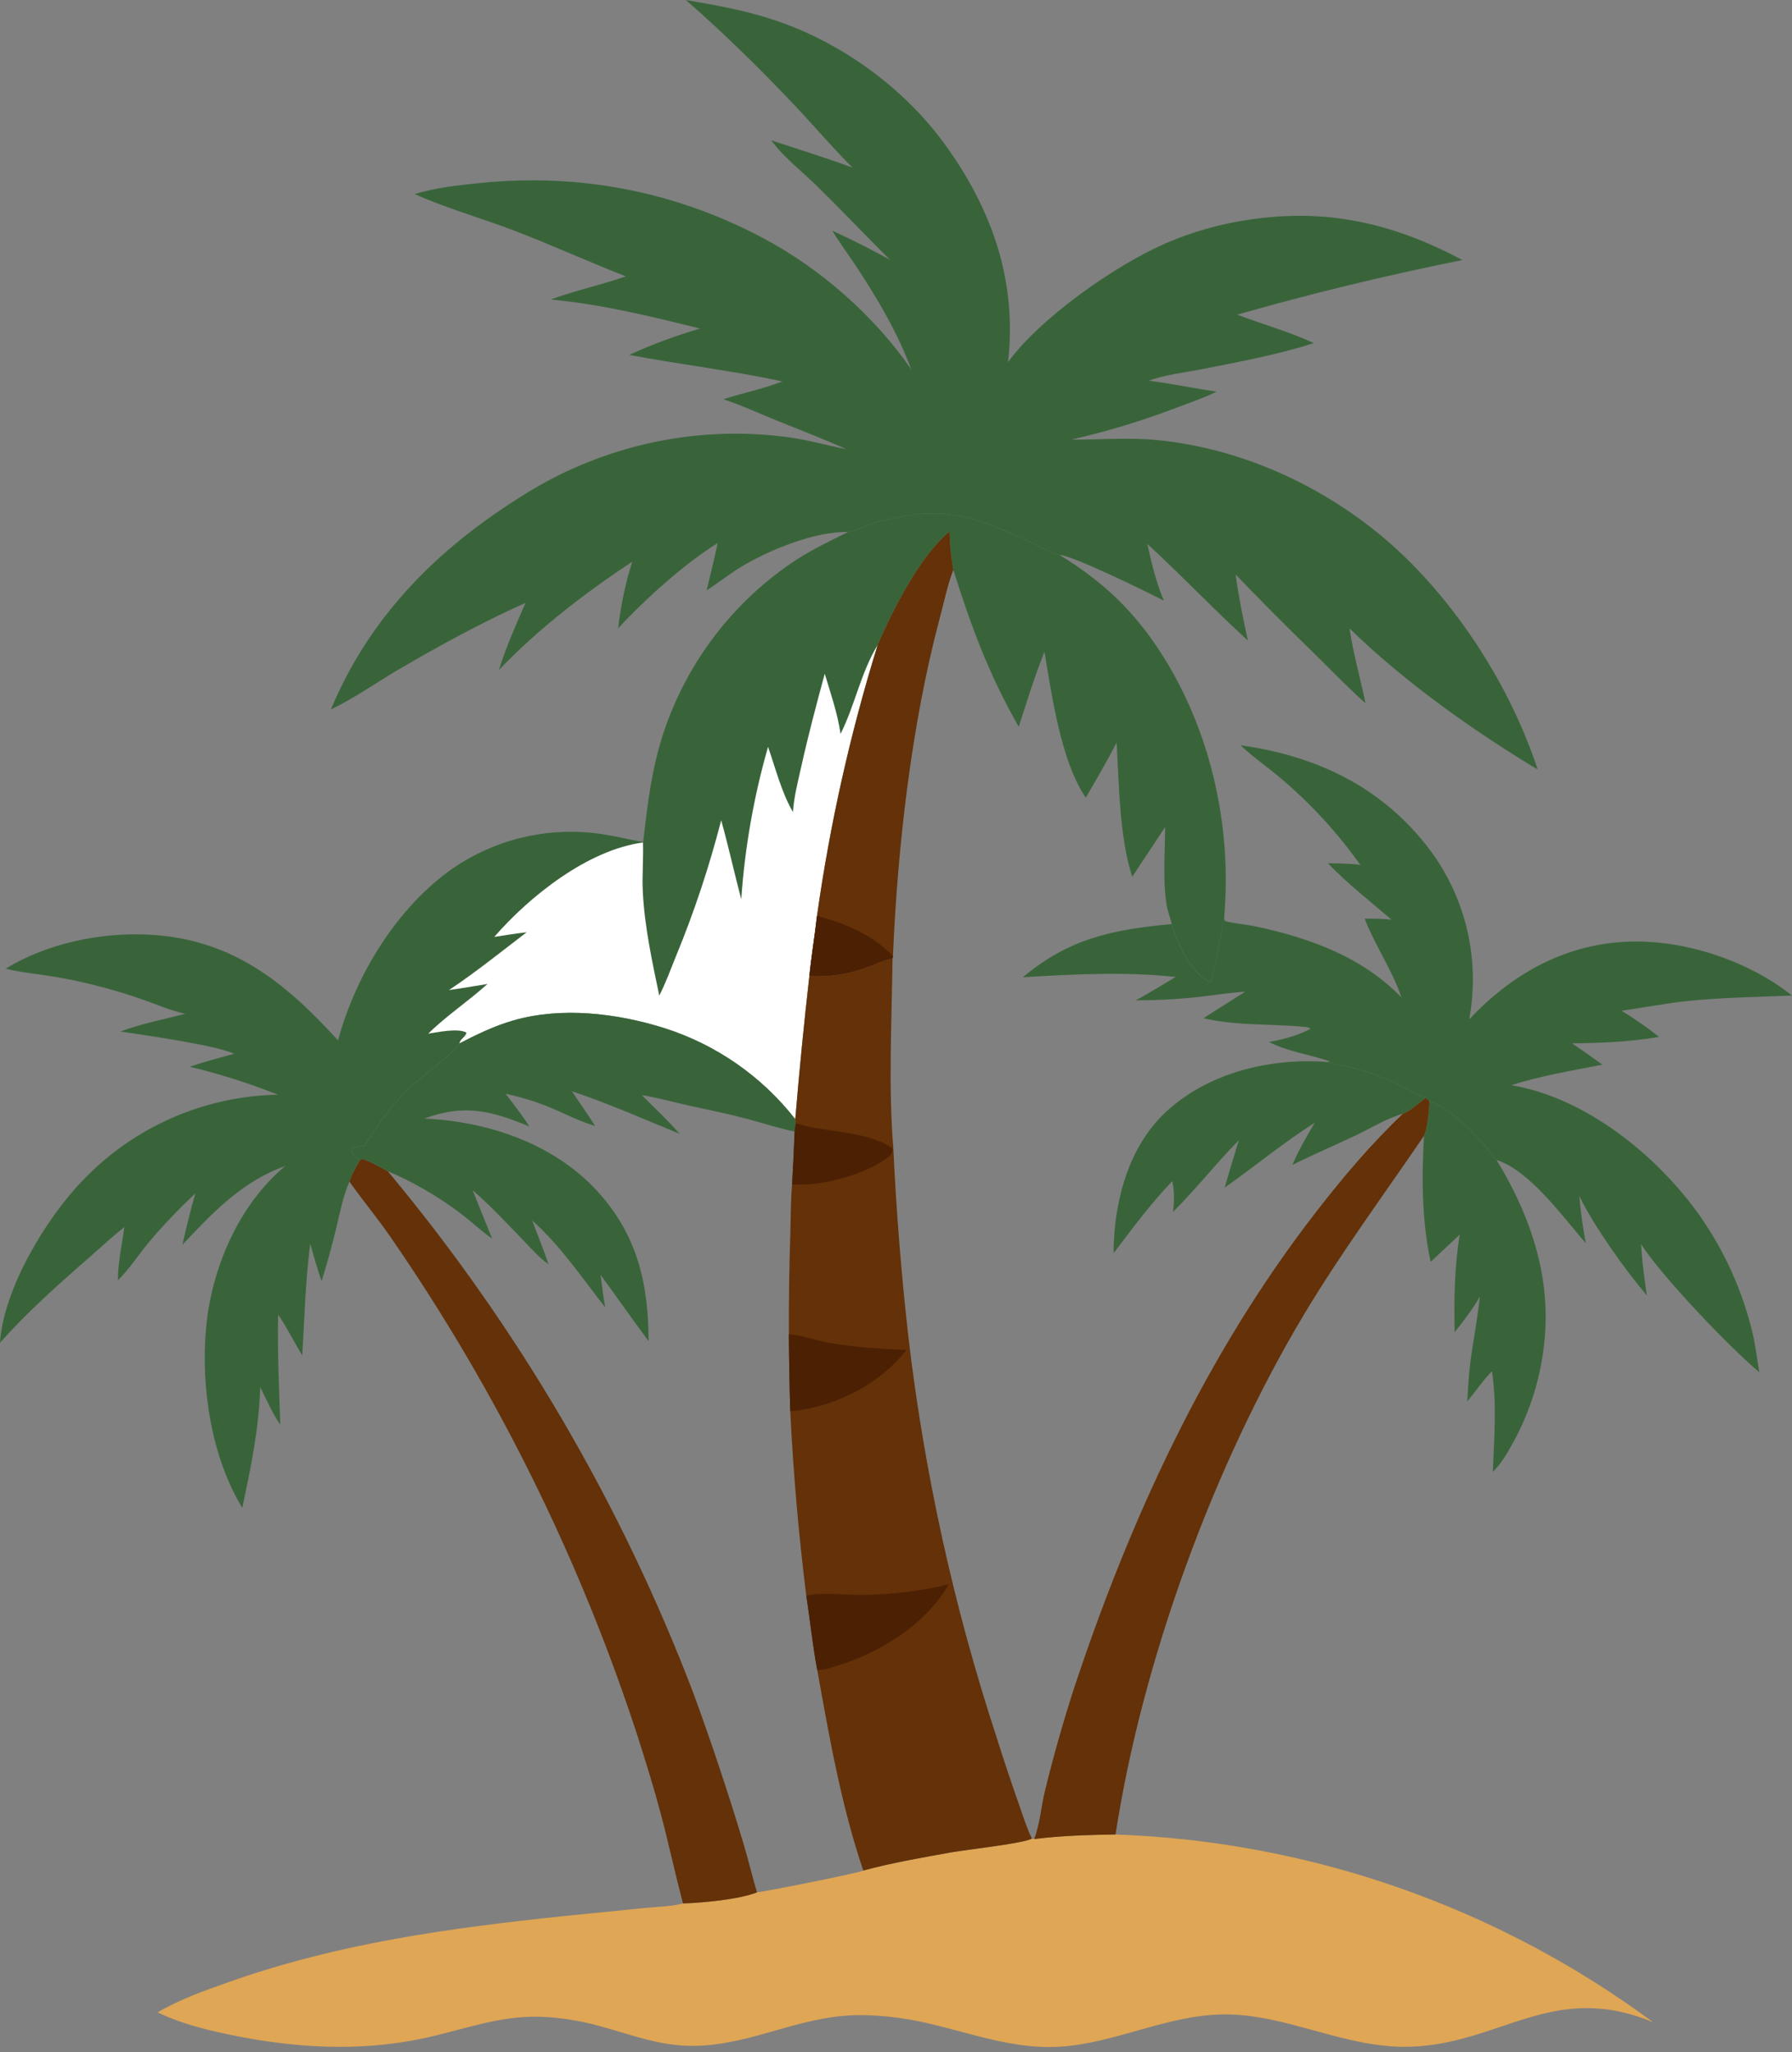 <svg width="200" height="229" viewBox="0 0 200 229" fill="none" xmlns="http://www.w3.org/2000/svg">
<rect x="0" y="0" width="200" height="229" fill="#808080" stroke="none"/>
<g clip-path="url(#clip0_937_59540)">
<path d="M159.54 122.885C162.181 123.771 165.22 127.1 166.875 129.283C166.969 129.406 166.921 129.366 167.029 129.431C170.428 135.015 172.698 141.124 172.494 147.756C172.475 148.348 172.438 148.939 172.383 149.528C172.328 150.118 172.256 150.706 172.165 151.291C172.075 151.876 171.967 152.458 171.841 153.037C171.715 153.616 171.572 154.19 171.412 154.76C171.252 155.33 171.075 155.895 170.88 156.455C170.686 157.014 170.475 157.567 170.248 158.114C170.02 158.661 169.776 159.2 169.516 159.732C169.256 160.264 168.979 160.788 168.688 161.303C168.103 162.336 167.48 163.4 166.609 164.219C166.751 160.447 167.07 156.763 166.515 153.002C165.491 154.029 164.69 155.264 163.751 156.37C163.849 154.895 163.919 153.403 164.111 151.937C164.43 149.509 164.909 147.11 165.162 144.671C164.355 146.094 163.349 147.368 162.348 148.657C162.265 145.038 162.327 141.326 162.92 137.75L159.673 140.796C158.681 136.251 158.65 131.342 158.932 126.72C159.396 125.571 159.446 124.102 159.541 122.883L159.54 122.885Z" fill="#39643A"/>
<path d="M138.452 83.159C146.98 84.344 154.331 87.843 159.603 94.856C159.721 95.015 159.838 95.175 159.953 95.337C160.067 95.499 160.18 95.662 160.29 95.827C160.401 95.991 160.509 96.157 160.616 96.325C160.722 96.492 160.826 96.661 160.929 96.831C161.031 97.001 161.131 97.172 161.229 97.344C161.327 97.517 161.423 97.69 161.516 97.865C161.61 98.04 161.702 98.216 161.791 98.392C161.88 98.57 161.968 98.747 162.053 98.927C162.137 99.106 162.22 99.285 162.301 99.467C162.381 99.648 162.46 99.83 162.536 100.013C162.612 100.196 162.685 100.38 162.757 100.566C162.829 100.75 162.898 100.936 162.964 101.123C163.032 101.31 163.096 101.497 163.159 101.686C163.221 101.874 163.281 102.063 163.339 102.253C163.397 102.442 163.452 102.633 163.505 102.824C163.558 103.015 163.609 103.207 163.657 103.399C163.705 103.591 163.751 103.784 163.795 103.977C163.838 104.171 163.88 104.364 163.918 104.559C163.956 104.753 163.993 104.949 164.027 105.144C164.061 105.339 164.092 105.535 164.122 105.731C164.15 105.927 164.178 106.124 164.201 106.32C164.226 106.517 164.248 106.714 164.267 106.911C164.287 107.109 164.304 107.306 164.318 107.504C164.333 107.702 164.345 107.899 164.355 108.098C164.365 108.296 164.372 108.494 164.377 108.692C164.382 108.89 164.384 109.089 164.384 109.287C164.384 109.486 164.381 109.684 164.376 109.882C164.371 110.08 164.364 110.278 164.354 110.476C164.344 110.674 164.332 110.872 164.317 111.07C164.303 111.268 164.286 111.465 164.266 111.663C164.246 111.86 164.224 112.057 164.2 112.254C164.175 112.451 164.148 112.648 164.119 112.844C164.076 113.14 164.03 113.436 163.983 113.731C168.797 108.609 174.773 105.276 181.915 105.062C188.114 104.876 195.169 107.228 199.998 111.081C196.171 111.247 192.299 111.294 188.487 111.678C185.961 111.933 183.482 112.433 180.971 112.775C182.431 113.66 183.829 114.633 185.164 115.695C181.909 116.254 178.757 116.372 175.459 116.422C176.601 117.189 177.725 117.98 178.832 118.796C175.424 119.469 171.987 120.029 168.669 121.083C176.964 122.473 184.879 128.868 189.653 135.572C190.004 136.071 190.344 136.577 190.671 137.092C190.999 137.607 191.313 138.129 191.615 138.659C191.918 139.189 192.207 139.725 192.483 140.269C192.76 140.813 193.023 141.363 193.273 141.919C193.524 142.475 193.76 143.037 193.984 143.605C194.207 144.172 194.417 144.745 194.613 145.322C194.809 145.9 194.991 146.482 195.16 147.068C195.328 147.654 195.482 148.244 195.622 148.838C195.942 150.253 196.111 151.677 196.346 153.105C193.124 150.438 185.424 142.37 183.162 138.834C183.247 140.747 183.538 142.647 183.794 144.542C181.355 141.676 177.908 136.825 176.265 133.459C176.411 135.235 176.664 136.964 176.985 138.717C174.49 135.856 170.735 130.604 167.025 129.432C166.917 129.367 166.964 129.408 166.871 129.284C165.216 127.1 162.176 123.772 159.535 122.886L159.106 122.517C158.154 122.189 157.214 121.58 156.307 121.127C154.271 120.107 152.245 119.382 150.007 118.933C149.428 118.817 148.843 118.77 148.309 118.505L148.37 118.41C146.132 117.647 143.749 117.351 141.629 116.264C143.192 115.984 144.861 115.542 146.265 114.789C146.032 114.596 145.775 114.595 145.477 114.567C141.808 114.221 138.111 114.472 134.477 113.647L134.315 113.609L138.972 110.652C137.298 110.75 135.617 111.039 133.948 111.219C131.561 111.484 129.165 111.617 126.763 111.616C128.269 110.802 129.733 109.883 131.207 109.012C125.757 108.402 119.645 108.707 114.167 109.041C119.312 104.694 124.234 103.713 130.761 103.105C130.822 103.359 130.897 103.61 130.987 103.856C131.764 105.938 133.041 108.669 135.157 109.617C135.605 107.881 135.907 106.078 136.266 104.319C136.384 103.74 136.437 103.094 136.611 102.534L136.768 102.794C137.89 103.062 139.046 103.134 140.176 103.377C146.211 104.67 152.015 106.763 156.412 111.295C155.387 108.231 153.462 105.52 152.308 102.501C153.308 102.506 154.309 102.489 155.302 102.622C152.947 100.586 150.353 98.575 148.209 96.323C149.417 96.343 150.627 96.34 151.826 96.504C149.207 92.846 146.318 89.691 142.881 86.787C141.428 85.56 139.833 84.46 138.447 83.159H138.452Z" fill="#39643A"/>
<path d="M37.727 116.084C39.693 108.771 44.34 101.205 50.571 96.865C50.853 96.672 51.139 96.486 51.429 96.306C51.72 96.126 52.014 95.952 52.312 95.785C52.61 95.618 52.911 95.458 53.216 95.304C53.521 95.15 53.83 95.003 54.141 94.862C54.453 94.722 54.767 94.589 55.084 94.462C55.402 94.336 55.721 94.216 56.044 94.104C56.367 93.991 56.692 93.886 57.019 93.788C57.347 93.69 57.675 93.599 58.007 93.516C58.338 93.432 58.671 93.356 59.005 93.287C59.34 93.218 59.676 93.156 60.014 93.102C60.351 93.048 60.689 93.001 61.029 92.962C61.368 92.923 61.708 92.891 62.049 92.866C62.389 92.842 62.731 92.825 63.073 92.816C63.414 92.807 63.756 92.805 64.097 92.81C64.438 92.816 64.78 92.829 65.121 92.85C65.462 92.871 65.802 92.899 66.142 92.934C68.05 93.133 69.894 93.621 71.779 93.953L71.761 94.008C65.647 94.817 59.129 99.972 55.171 104.535C56.372 104.361 57.577 104.145 58.784 104.021C55.916 106.207 53.114 108.472 50.109 110.473C51.548 110.261 52.984 110.032 54.416 109.785C52.323 111.673 49.818 113.348 47.86 115.272L47.802 115.328C48.918 115.17 51.059 114.687 52.06 115.211C51.999 115.69 51.369 115.893 51.275 116.424C49.84 118.228 47.77 119.547 46.052 121.077C43.817 123.069 42.235 125.417 40.614 127.902C40.178 127.9 39.767 127.842 39.394 128.105C39.318 128.253 39.206 128.361 39.261 128.532C39.386 128.927 39.852 129.213 40.191 129.412C39.753 130.198 39.262 130.986 38.998 131.85C38.266 133.508 37.931 135.376 37.5 137.132C37.031 139.091 36.493 141.031 35.888 142.952C35.422 141.566 35.001 140.167 34.625 138.754C34.09 142.896 33.98 147.083 33.737 151.247C32.816 149.744 32.044 148.139 31.045 146.688C30.947 150.775 31.156 154.883 31.28 158.968C30.394 157.695 29.747 156.17 29.044 154.782C28.908 159.372 28 163.771 27.037 168.244C23.58 162.526 22.411 154.86 22.991 148.264C23.58 141.561 26.612 134.458 31.834 130.103C27.003 131.834 23.783 135.264 20.359 138.889C20.784 136.962 21.264 135.05 21.8 133.151C19.932 134.935 18.168 136.738 16.52 138.729C15.41 140.069 14.407 141.641 13.162 142.847C13.155 140.867 13.617 138.883 13.875 136.924C12.536 137.966 11.267 139.172 9.984 140.288C6.511 143.305 3.067 146.383 -0.001 149.817C0.386 143.83 5.132 135.925 9.275 131.667C9.451 131.484 9.629 131.303 9.808 131.124C9.988 130.945 10.17 130.768 10.355 130.594C10.539 130.42 10.726 130.247 10.915 130.078C11.103 129.908 11.294 129.74 11.486 129.575C11.68 129.41 11.874 129.247 12.07 129.086C12.267 128.926 12.466 128.768 12.666 128.613C12.867 128.458 13.07 128.305 13.274 128.154C13.478 128.004 13.684 127.856 13.893 127.711C14.101 127.565 14.31 127.423 14.522 127.282C14.733 127.142 14.947 127.004 15.162 126.869C15.376 126.734 15.593 126.602 15.811 126.472C16.029 126.342 16.249 126.215 16.471 126.092C16.692 125.967 16.915 125.846 17.139 125.727C17.364 125.608 17.589 125.493 17.817 125.379C18.044 125.266 18.273 125.156 18.503 125.048C18.733 124.941 18.964 124.836 19.197 124.734C19.429 124.632 19.663 124.534 19.898 124.437C20.133 124.341 20.369 124.248 20.606 124.158C20.843 124.067 21.082 123.98 21.321 123.896C21.56 123.811 21.8 123.73 22.042 123.651C22.283 123.573 22.526 123.497 22.769 123.425C23.012 123.353 23.256 123.283 23.501 123.217C23.746 123.15 23.991 123.087 24.238 123.026C24.485 122.966 24.733 122.909 24.98 122.854C25.228 122.8 25.477 122.749 25.726 122.7C25.975 122.652 26.225 122.607 26.475 122.565C26.726 122.523 26.976 122.484 27.228 122.448C27.479 122.412 27.73 122.38 27.983 122.35C28.235 122.321 28.487 122.294 28.74 122.27C28.993 122.247 29.246 122.226 29.499 122.209C29.752 122.192 30.005 122.178 30.258 122.167C30.512 122.156 30.766 122.148 31.02 122.144C27.859 120.903 24.476 119.796 21.166 119.03C22.789 118.471 24.462 118.04 26.116 117.58C24.226 116.637 16.024 115.489 13.442 115.091C15.739 114.235 18.281 113.734 20.662 113.122C19.119 112.779 17.62 112.132 16.132 111.606C14.348 110.968 12.536 110.419 10.697 109.959C8.91 109.498 7.105 109.131 5.279 108.86C3.733 108.621 2.152 108.478 0.638 108.076C5.234 105.272 11.091 104.045 16.434 104.281C25.759 104.694 31.72 109.494 37.725 116.083L37.727 116.084Z" fill="#39643A"/>
<path d="M94.641 59.367L94.791 59.332C95.827 59.086 96.829 58.537 97.881 58.258C104.673 56.46 107.894 57.234 114.14 60.075C114.988 60.461 117.469 61.846 118.261 61.925C120.835 63.505 123.217 65.285 125.325 67.462C130.298 72.6 133.778 79.761 135.431 86.678C136.697 91.973 137.08 97.116 136.615 102.534C136.441 103.094 136.389 103.74 136.27 104.319C135.912 106.078 135.61 107.88 135.162 109.617C133.045 108.67 131.768 105.938 130.992 103.856C130.902 103.61 130.827 103.359 130.766 103.105C130.613 102.358 130.305 101.67 130.188 100.903C129.761 98.128 130.034 95.092 130.029 92.282C128.834 94.146 127.572 95.967 126.374 97.829C124.952 93.616 124.878 87.39 124.626 82.857C123.55 84.948 122.364 86.973 121.178 89.004C118.392 84.877 117.406 77.656 116.568 72.728C115.472 75.458 114.591 78.296 113.702 81.099C110.36 75.242 108.417 69.988 106.394 63.583C106.145 62.161 106.013 60.749 105.974 59.306C102.713 61.987 99.626 68.071 97.959 71.963C97.192 74.431 96.476 76.913 95.81 79.41C95.144 81.908 94.528 84.417 93.963 86.939C93.398 89.46 92.884 91.993 92.421 94.536C91.959 97.078 91.547 99.629 91.187 102.189C90.934 104.432 90.556 106.667 90.333 108.91C89.727 114.226 89.203 119.55 88.762 124.882C88.53 124.585 88.292 124.293 88.049 124.004C87.806 123.716 87.557 123.433 87.303 123.154C87.049 122.875 86.791 122.601 86.527 122.332C86.263 122.063 85.994 121.799 85.719 121.539C85.445 121.28 85.167 121.026 84.884 120.778C84.6 120.529 84.312 120.286 84.019 120.048C83.727 119.811 83.43 119.578 83.129 119.352C82.828 119.126 82.522 118.905 82.212 118.69C81.903 118.475 81.59 118.265 81.272 118.062C80.955 117.859 80.634 117.661 80.309 117.47C79.984 117.279 79.656 117.093 79.324 116.914C78.992 116.735 78.657 116.562 78.319 116.395C77.981 116.229 77.639 116.069 77.295 115.915C76.951 115.762 76.604 115.615 76.254 115.474C75.904 115.333 75.551 115.199 75.196 115.072C74.842 114.944 74.485 114.824 74.125 114.71C68.846 113.051 62.67 112.313 57.299 113.859C55.186 114.467 53.222 115.418 51.276 116.424C51.37 115.894 52 115.69 52.061 115.211C51.06 114.687 48.92 115.169 47.804 115.328L47.861 115.272C49.819 113.347 52.324 111.673 54.418 109.785C52.985 110.032 51.549 110.261 50.111 110.473C53.115 108.472 55.918 106.207 58.785 104.021C57.578 104.145 56.373 104.361 55.172 104.535C59.13 99.972 65.648 94.817 71.763 94.008L71.78 93.953C72.275 89.682 72.74 85.642 74.127 81.545C74.289 81.064 74.462 80.586 74.644 80.111C74.827 79.637 75.019 79.167 75.222 78.7C75.423 78.234 75.634 77.772 75.856 77.314C76.077 76.857 76.307 76.404 76.546 75.956C76.786 75.507 77.035 75.064 77.292 74.626C77.55 74.188 77.817 73.756 78.093 73.329C78.368 72.902 78.653 72.481 78.945 72.065C79.238 71.65 79.539 71.24 79.849 70.838C80.159 70.435 80.477 70.039 80.803 69.648C81.129 69.259 81.463 68.876 81.805 68.499C82.147 68.124 82.496 67.755 82.853 67.393C83.21 67.031 83.575 66.677 83.947 66.33C84.318 65.983 84.697 65.644 85.082 65.313C85.468 64.982 85.86 64.659 86.259 64.344C86.658 64.029 87.063 63.722 87.474 63.424C87.886 63.126 88.303 62.836 88.727 62.555C90.604 61.325 92.633 60.357 94.641 59.365V59.367Z" fill="#39643A"/>
<path d="M97.958 71.962C97.192 74.43 96.475 76.913 95.809 79.41C95.143 81.907 94.528 84.417 93.963 86.938C93.398 89.46 92.883 91.993 92.421 94.535C91.958 97.077 91.547 99.629 91.186 102.188C90.934 104.431 90.555 106.667 90.332 108.91C89.727 114.226 89.203 119.549 88.761 124.882C88.529 124.584 88.292 124.292 88.048 124.004C87.805 123.716 87.557 123.432 87.303 123.153C87.049 122.874 86.791 122.6 86.526 122.331C86.262 122.062 85.993 121.798 85.719 121.539C85.445 121.28 85.167 121.026 84.883 120.778C84.6 120.529 84.312 120.285 84.019 120.048C83.727 119.81 83.429 119.578 83.128 119.351C82.827 119.125 82.522 118.904 82.212 118.689C81.903 118.474 81.589 118.265 81.272 118.061C80.954 117.858 80.633 117.661 80.308 117.469C79.983 117.278 79.655 117.093 79.323 116.913C78.991 116.734 78.656 116.561 78.318 116.395C77.98 116.228 77.639 116.069 77.294 115.915C76.95 115.761 76.603 115.614 76.253 115.473C75.903 115.333 75.551 115.199 75.196 115.071C74.841 114.944 74.484 114.823 74.125 114.709C68.846 113.051 62.669 112.313 57.299 113.858C55.185 114.467 53.222 115.417 51.276 116.423C51.37 115.893 52 115.69 52.061 115.21C51.06 114.687 48.919 115.169 47.803 115.328L47.861 115.272C49.819 113.347 52.324 111.673 54.417 109.785C52.984 110.031 51.548 110.261 50.111 110.472C53.114 108.472 55.917 106.206 58.785 104.021C57.578 104.144 56.373 104.361 55.172 104.535C59.13 99.971 65.648 94.816 71.762 94.008C71.823 95.858 71.645 97.701 71.743 99.561C71.95 103.466 72.784 107.276 73.579 111.093C74.294 109.69 74.842 108.175 75.435 106.715C76.453 104.245 77.384 101.743 78.227 99.208C79.071 96.673 79.825 94.112 80.489 91.525C81.304 94.44 81.956 97.414 82.728 100.344C82.827 98.905 82.964 97.47 83.139 96.038C83.314 94.607 83.526 93.181 83.776 91.76C84.026 90.34 84.313 88.927 84.637 87.522C84.962 86.116 85.323 84.72 85.72 83.334C86.54 85.679 87.243 88.478 88.5 90.606C88.605 88.944 89.056 87.207 89.417 85.581C90.194 82.084 91.11 78.631 92.047 75.174C92.713 77.394 93.476 79.585 93.811 81.886C95.408 78.725 96.09 74.998 97.959 71.961L97.958 71.962Z" fill="white"/>
<path d="M124.501 204.69C125.173 204.714 125.844 204.743 126.516 204.78C127.187 204.816 127.857 204.858 128.528 204.907C129.198 204.956 129.868 205.011 130.537 205.072C131.207 205.134 131.876 205.201 132.544 205.275C133.212 205.349 133.879 205.429 134.546 205.516C135.212 205.603 135.878 205.695 136.542 205.794C137.207 205.894 137.871 205.999 138.533 206.11C139.196 206.221 139.858 206.339 140.518 206.463C141.179 206.587 141.838 206.718 142.496 206.853C143.154 206.99 143.811 207.132 144.467 207.281C145.122 207.43 145.776 207.584 146.429 207.745C147.081 207.906 147.732 208.073 148.382 208.247C149.031 208.42 149.679 208.599 150.325 208.785C150.971 208.97 151.615 209.162 152.258 209.359C152.9 209.557 153.541 209.76 154.179 209.969C154.818 210.179 155.454 210.394 156.089 210.616C156.723 210.838 157.356 211.066 157.986 211.299C158.616 211.532 159.244 211.771 159.87 212.017C160.496 212.262 161.119 212.514 161.74 212.77C162.361 213.027 162.98 213.29 163.596 213.559C164.211 213.827 164.825 214.102 165.436 214.382C166.047 214.662 166.655 214.948 167.261 215.24C167.866 215.531 168.469 215.828 169.069 216.131C169.669 216.434 170.266 216.743 170.861 217.057C171.454 217.372 172.046 217.691 172.634 218.016C173.222 218.342 173.807 218.673 174.389 219.009C174.971 219.345 175.549 219.687 176.125 220.034C176.701 220.381 177.273 220.733 177.841 221.092C178.41 221.45 178.976 221.813 179.538 222.182C180.1 222.55 180.658 222.924 181.213 223.303C181.768 223.682 182.32 224.066 182.868 224.456C183.416 224.845 183.959 225.239 184.5 225.639C173.266 220.97 167.433 228.151 157.215 228.377C150.148 228.534 143.792 224.826 136.908 224.767C130.306 224.711 124.414 228.101 117.924 228.388C113.031 228.604 108.449 226.897 103.761 225.801C101.334 225.234 98.902 224.89 96.408 224.848C89.849 224.737 84.909 227.749 78.651 228.23C74.248 228.569 70.958 227.159 66.831 226.038C64.713 225.463 62.45 225.095 60.254 225.029C55.641 224.89 51.617 226.513 47.203 227.447C40.002 228.97 32.674 228.506 25.512 227.005C22.86 226.45 20.042 225.734 17.6 224.538C20.032 223.094 22.816 222.119 25.473 221.177C37.678 216.849 49.95 215.165 62.773 213.808L71.925 212.895C73.304 212.757 74.894 212.731 76.226 212.385C78.394 212.311 82.501 211.944 84.487 211.146C85.493 211.049 95.992 208.958 96.351 208.715C99.558 207.844 102.971 207.259 106.247 206.674C107.811 206.394 114.249 205.688 115.173 205.15L115.42 205.202C118.453 204.822 121.451 204.737 124.502 204.69H124.501Z" fill="#DFA655"/>
<path d="M40.194 129.411C40.529 129.27 40.651 129.365 40.988 129.508C41.768 129.837 42.532 130.277 43.277 130.68C44.181 131.765 45.075 132.859 45.957 133.962C46.838 135.065 47.709 136.177 48.568 137.298C49.427 138.419 50.275 139.549 51.11 140.688C51.946 141.826 52.77 142.973 53.582 144.129C54.394 145.285 55.194 146.448 55.981 147.62C56.77 148.792 57.545 149.972 58.309 151.161C59.072 152.348 59.824 153.545 60.563 154.748C61.302 155.952 62.028 157.163 62.742 158.382C63.456 159.6 64.156 160.826 64.845 162.06C65.533 163.293 66.209 164.533 66.872 165.78C67.535 167.027 68.185 168.281 68.821 169.542C69.458 170.803 70.082 172.07 70.692 173.343C71.303 174.617 71.9 175.896 72.485 177.182C73.069 178.468 73.64 179.76 74.198 181.058C74.755 182.356 75.299 183.659 75.83 184.967C76.36 186.276 76.878 187.591 77.381 188.91C79.426 194.487 81.301 200.12 83.008 205.809C83.536 207.581 83.959 209.379 84.487 211.147C82.501 211.945 78.394 212.313 76.226 212.387C75.363 209.098 74.643 205.772 73.777 202.488C73.009 199.578 72.1 196.675 71.189 193.805C70.388 191.343 69.542 188.896 68.653 186.465C67.764 184.034 66.831 181.619 65.854 179.221C64.877 176.823 63.859 174.444 62.796 172.083C61.734 169.722 60.63 167.381 59.483 165.06C58.337 162.738 57.149 160.439 55.92 158.16C54.691 155.881 53.42 153.626 52.11 151.393C50.799 149.161 49.449 146.952 48.058 144.768C46.668 142.584 45.239 140.426 43.771 138.293C42.268 136.082 40.548 134.03 39.002 131.849C39.265 130.985 39.757 130.198 40.195 129.411H40.194Z" fill="#643108"/>
<path d="M51.277 116.424C53.223 115.418 55.186 114.468 57.3 113.859C62.671 112.314 68.847 113.052 74.126 114.71C74.485 114.824 74.842 114.945 75.197 115.072C75.552 115.2 75.904 115.334 76.254 115.475C76.604 115.615 76.951 115.763 77.296 115.916C77.64 116.07 77.981 116.229 78.319 116.396C78.657 116.563 78.993 116.735 79.324 116.915C79.656 117.094 79.984 117.279 80.309 117.47C80.634 117.661 80.955 117.859 81.273 118.062C81.59 118.266 81.904 118.475 82.213 118.69C82.522 118.905 82.828 119.126 83.129 119.353C83.43 119.579 83.728 119.811 84.02 120.049C84.313 120.287 84.601 120.53 84.884 120.779C85.168 121.028 85.447 121.281 85.72 121.54C85.994 121.799 86.263 122.063 86.527 122.332C86.791 122.601 87.05 122.875 87.304 123.154C87.558 123.434 87.806 123.717 88.049 124.005C88.293 124.293 88.53 124.586 88.762 124.883L88.821 125.34C88.772 125.645 88.714 125.949 88.687 126.257C86.893 125.9 85.132 125.301 83.361 124.835C81.141 124.249 78.893 123.807 76.653 123.305C74.987 122.931 73.309 122.461 71.625 122.187C73.032 123.613 74.546 125.007 75.86 126.516C71.896 124.887 67.895 123.118 63.831 121.761C64.694 123.05 65.589 124.325 66.42 125.634C64.73 125.137 63.119 124.302 61.496 123.615C59.849 122.918 58.175 122.427 56.431 122.04C57.325 123.233 58.291 124.428 59.079 125.693C54.789 123.899 51.741 123.176 47.357 124.81C54.409 125.115 61.77 127.585 66.63 132.873C71.106 137.742 72.376 143.178 72.387 149.643C70.568 147.2 68.828 144.704 67.029 142.249C67.19 143.461 67.331 144.678 67.547 145.881C64.975 142.601 62.516 138.95 59.387 136.17C59.999 137.796 60.676 139.422 61.218 141.072C60.12 140.302 59.213 139.221 58.28 138.26C56.485 136.414 54.697 134.492 52.753 132.803C53.467 134.606 54.191 136.405 54.927 138.2L54.786 138.102C53.605 137.27 52.558 136.265 51.41 135.392C49.023 133.577 46.041 131.835 43.279 130.681C42.534 130.277 41.77 129.837 40.99 129.508C40.654 129.365 40.532 129.271 40.196 129.412C39.857 129.213 39.39 128.927 39.265 128.532C39.211 128.361 39.322 128.253 39.398 128.105C39.772 127.843 40.182 127.9 40.618 127.902C42.239 125.417 43.822 123.069 46.057 121.077C47.774 119.547 49.846 118.229 51.279 116.424L51.277 116.424Z" fill="#39643A"/>
<path d="M76.544 0C79.759 0.553 82.941 1.115 86.052 2.116C93.804 4.61 101.04 9.849 105.751 16.513C110.853 23.728 113.503 31.506 112.507 40.405C116.11 35.456 124.494 29.573 130.139 27.133C130.862 26.821 131.595 26.532 132.337 26.268C133.079 26.003 133.828 25.762 134.586 25.546C135.344 25.33 136.107 25.138 136.877 24.971C137.647 24.804 138.422 24.662 139.2 24.545C147.969 23.173 155.452 24.877 163.215 29.016C154.755 30.712 146.377 32.744 138.08 35.11C140.917 36.183 143.876 37.006 146.631 38.281C142.517 39.606 138.276 40.376 134.041 41.212C132.165 41.583 130.007 41.811 128.216 42.475C130.744 42.803 133.241 43.326 135.762 43.703C134.481 44.358 133.068 44.828 131.723 45.339C127.606 46.906 123.901 48.053 119.621 49.044C122.753 49.07 125.858 48.799 128.989 49.088C139.64 50.071 150.109 55.341 157.578 62.922C163.807 69.244 168.829 77.436 171.618 85.859C164.475 81.595 156.533 75.92 150.619 70.112C151.026 72.944 151.838 75.664 152.394 78.463C150.42 76.709 148.575 74.783 146.692 72.93C143.711 70.039 140.782 67.096 137.905 64.102C138.238 66.576 138.743 69.041 139.276 71.479C135.439 67.972 131.873 64.195 128.045 60.689C128.527 62.813 129.028 65.02 129.898 67.022C128.114 66.094 119.559 61.911 118.261 61.926C117.469 61.847 114.988 60.462 114.141 60.076C107.894 57.234 104.673 56.46 97.881 58.259C96.829 58.537 95.828 59.086 94.791 59.333L94.641 59.367C90.983 59.254 85.803 61.385 82.722 63.244C81.384 64.052 80.174 65.036 78.862 65.875C79.269 64.126 79.74 62.371 80.085 60.608C76.436 62.843 71.913 66.935 68.989 70.113C69.269 67.653 69.802 65.029 70.566 62.674C65.376 66.091 59.971 70.247 55.679 74.762C56.473 72.194 57.58 69.731 58.651 67.269C53.825 69.427 49.084 72.012 44.522 74.683C42.01 76.154 39.549 77.907 36.928 79.165C40.857 69.743 47.46 62.604 55.825 56.927C58.743 54.947 61.586 53.233 64.852 51.886C65.309 51.692 65.769 51.507 66.232 51.329C66.695 51.151 67.162 50.981 67.631 50.819C68.1 50.657 68.571 50.502 69.045 50.356C69.52 50.21 69.996 50.071 70.475 49.941C70.954 49.811 71.435 49.689 71.918 49.575C72.401 49.46 72.886 49.355 73.373 49.257C73.859 49.16 74.347 49.07 74.837 48.989C75.327 48.908 75.818 48.834 76.31 48.77C76.802 48.705 77.295 48.648 77.789 48.6C78.283 48.552 78.777 48.512 79.273 48.481C79.768 48.449 80.264 48.426 80.76 48.411C81.256 48.396 81.751 48.389 82.248 48.391C82.745 48.393 83.24 48.403 83.736 48.422C84.232 48.441 84.728 48.468 85.223 48.503C85.717 48.538 86.212 48.582 86.705 48.634C87.199 48.686 87.692 48.746 88.183 48.814C90.318 49.123 92.343 49.711 94.448 50.118C91.921 48.974 89.304 47.989 86.735 46.944C84.749 46.136 82.761 45.216 80.728 44.546C82.902 43.845 85.198 43.39 87.321 42.559C81.662 41.342 75.901 40.671 70.221 39.603C72.7 38.45 75.501 37.431 78.122 36.662C72.671 35.296 67.064 33.941 61.458 33.419C64.195 32.416 67.092 31.796 69.852 30.835C65.584 29.176 61.414 27.259 57.132 25.636C53.559 24.281 49.754 23.212 46.276 21.654C48.653 20.927 51.184 20.663 53.651 20.415C64.714 19.307 75.367 21.355 85.201 26.585C91.6 29.988 97.585 35.252 101.699 41.211C100.191 37.147 97.982 33.401 95.607 29.791C94.718 28.44 93.72 27.128 92.891 25.743C95.07 26.736 97.207 27.812 99.303 28.971C96.594 26.264 93.963 23.489 91.228 20.804C89.573 19.18 87.431 17.531 86.083 15.659C89.104 16.659 92.158 17.601 95.143 18.702C92.905 16.469 90.853 14.041 88.679 11.744C84.834 7.682 80.758 3.674 76.545 0L76.544 0Z" fill="#39643A"/>
<path d="M124.3 139.813C124.272 139.115 124.309 138.427 124.361 137.732C124.76 132.455 126.528 127.114 130.659 123.588C135.462 119.488 142.154 118.01 148.313 118.504C148.848 118.769 149.432 118.816 150.012 118.932C152.25 119.382 154.276 120.106 156.312 121.126C157.218 121.58 158.159 122.189 159.111 122.517C158.357 123.085 157.438 123.933 156.568 124.275C154.827 124.75 152.988 125.891 151.343 126.672C148.983 127.792 146.581 128.816 144.24 129.978C144.928 128.34 145.826 126.813 146.725 125.285C143.259 127.472 140.043 130.155 136.682 132.513C137.191 130.745 137.718 128.982 138.263 127.225C135.724 129.799 133.499 132.665 130.918 135.218C131.056 134.042 131.089 132.952 130.835 131.79C128.469 134.259 126.358 137.082 124.301 139.813H124.3Z" fill="#39643A"/>
<path d="M97.958 71.962C99.625 68.07 102.712 61.987 105.973 59.306C106.012 60.749 106.144 62.16 106.393 63.583C105.75 65.27 105.37 67.144 104.903 68.89C101.738 80.73 100.171 94.443 99.66 106.698L99.614 106.928C99.571 106.938 99.527 106.948 99.484 106.96C98.491 107.211 97.554 107.653 96.591 108.001C94.535 108.743 92.512 109.022 90.332 108.911C90.555 106.667 90.933 104.432 91.186 102.189C91.546 99.629 91.957 97.078 92.421 94.536C92.884 91.993 93.397 89.46 93.962 86.939C94.527 84.417 95.143 81.908 95.809 79.41C96.475 76.913 97.191 74.431 97.958 71.963V71.962Z" fill="#643108"/>
<path d="M91.186 102.188C94.352 103.066 97.371 104.261 99.66 106.698L99.614 106.928C99.571 106.938 99.527 106.948 99.484 106.96C98.491 107.211 97.554 107.653 96.591 108.001C94.535 108.743 92.512 109.022 90.332 108.91C90.555 106.667 90.933 104.432 91.186 102.188Z" fill="#4C2003"/>
<path d="M159.11 122.517L159.539 122.885C159.444 124.104 159.394 125.573 158.93 126.722C154.424 133.355 149.624 139.827 145.507 146.714C135.445 163.547 127.478 185.31 124.501 204.69C121.45 204.737 118.452 204.821 115.419 205.202C116.054 203.569 116.194 201.623 116.603 199.912C117.528 196.116 118.588 192.359 119.783 188.639C126.065 169.611 134.539 151.14 146.871 135.245C149.882 131.364 152.999 127.667 156.568 124.275C157.437 123.933 158.356 123.086 159.11 122.517Z" fill="#643108"/>
<path d="M90.332 108.91C92.513 109.022 94.536 108.741 96.591 108C97.554 107.653 98.491 107.211 99.485 106.959C99.528 106.948 99.572 106.938 99.614 106.927C99.527 113.979 99.13 121.167 99.706 128.204C100.033 135.157 100.585 142.092 101.365 149.009C101.806 152.795 102.341 156.568 102.971 160.327C103.601 164.086 104.324 167.827 105.141 171.55C105.957 175.272 106.866 178.973 107.868 182.65C108.869 186.328 109.962 189.978 111.146 193.601C111.982 196.262 112.865 198.906 113.793 201.537C114.214 202.723 114.608 204.024 115.173 205.149C114.249 205.687 107.81 206.393 106.246 206.672C102.971 207.258 99.558 207.843 96.35 208.714C93.904 201.522 92.552 193.82 91.215 186.353C90.689 183.597 90.419 180.803 89.987 178.033C89.125 171.171 88.542 164.361 88.197 157.451C88.112 154.589 88.061 151.726 88.043 148.862C88.029 145.134 88.083 141.408 88.206 137.683C88.255 135.844 88.248 133.983 88.403 132.151C88.516 130.186 88.61 128.222 88.686 126.256C88.713 125.948 88.77 125.643 88.82 125.339L88.761 124.882C89.203 119.55 89.727 114.226 90.332 108.91Z" fill="#643108"/>
<path d="M88.819 125.339C91.952 126.385 96.944 126.134 99.621 128.178C99.553 128.701 99.46 128.86 99.039 129.178C96.506 131.089 91.574 132.403 88.404 132.151C88.516 130.186 88.611 128.222 88.687 126.256C88.713 125.948 88.771 125.643 88.82 125.339H88.819Z" fill="#4C2003"/>
<path d="M88.043 148.863C89.558 149.007 91.04 149.57 92.543 149.834C95.385 150.335 98.265 150.503 101.143 150.636C98.351 154.301 93.562 156.749 89.047 157.376C88.762 157.416 88.485 157.451 88.197 157.453C88.112 154.59 88.061 151.727 88.043 148.863V148.863Z" fill="#4C2003"/>
<path d="M89.986 178.033C91.981 177.638 94.258 177.984 96.287 177.965C99.412 177.934 102.837 177.515 105.877 176.78C103.22 181.449 97.755 184.68 92.663 186.099C92.172 186.235 91.727 186.339 91.215 186.354C90.689 183.598 90.419 180.804 89.986 178.033Z" fill="#4C2003"/>
</g>
<defs>
<clipPath id="clip0_937_59540">
<rect width="200" height="228.406" fill="white"/>
</clipPath>
</defs>
</svg>
